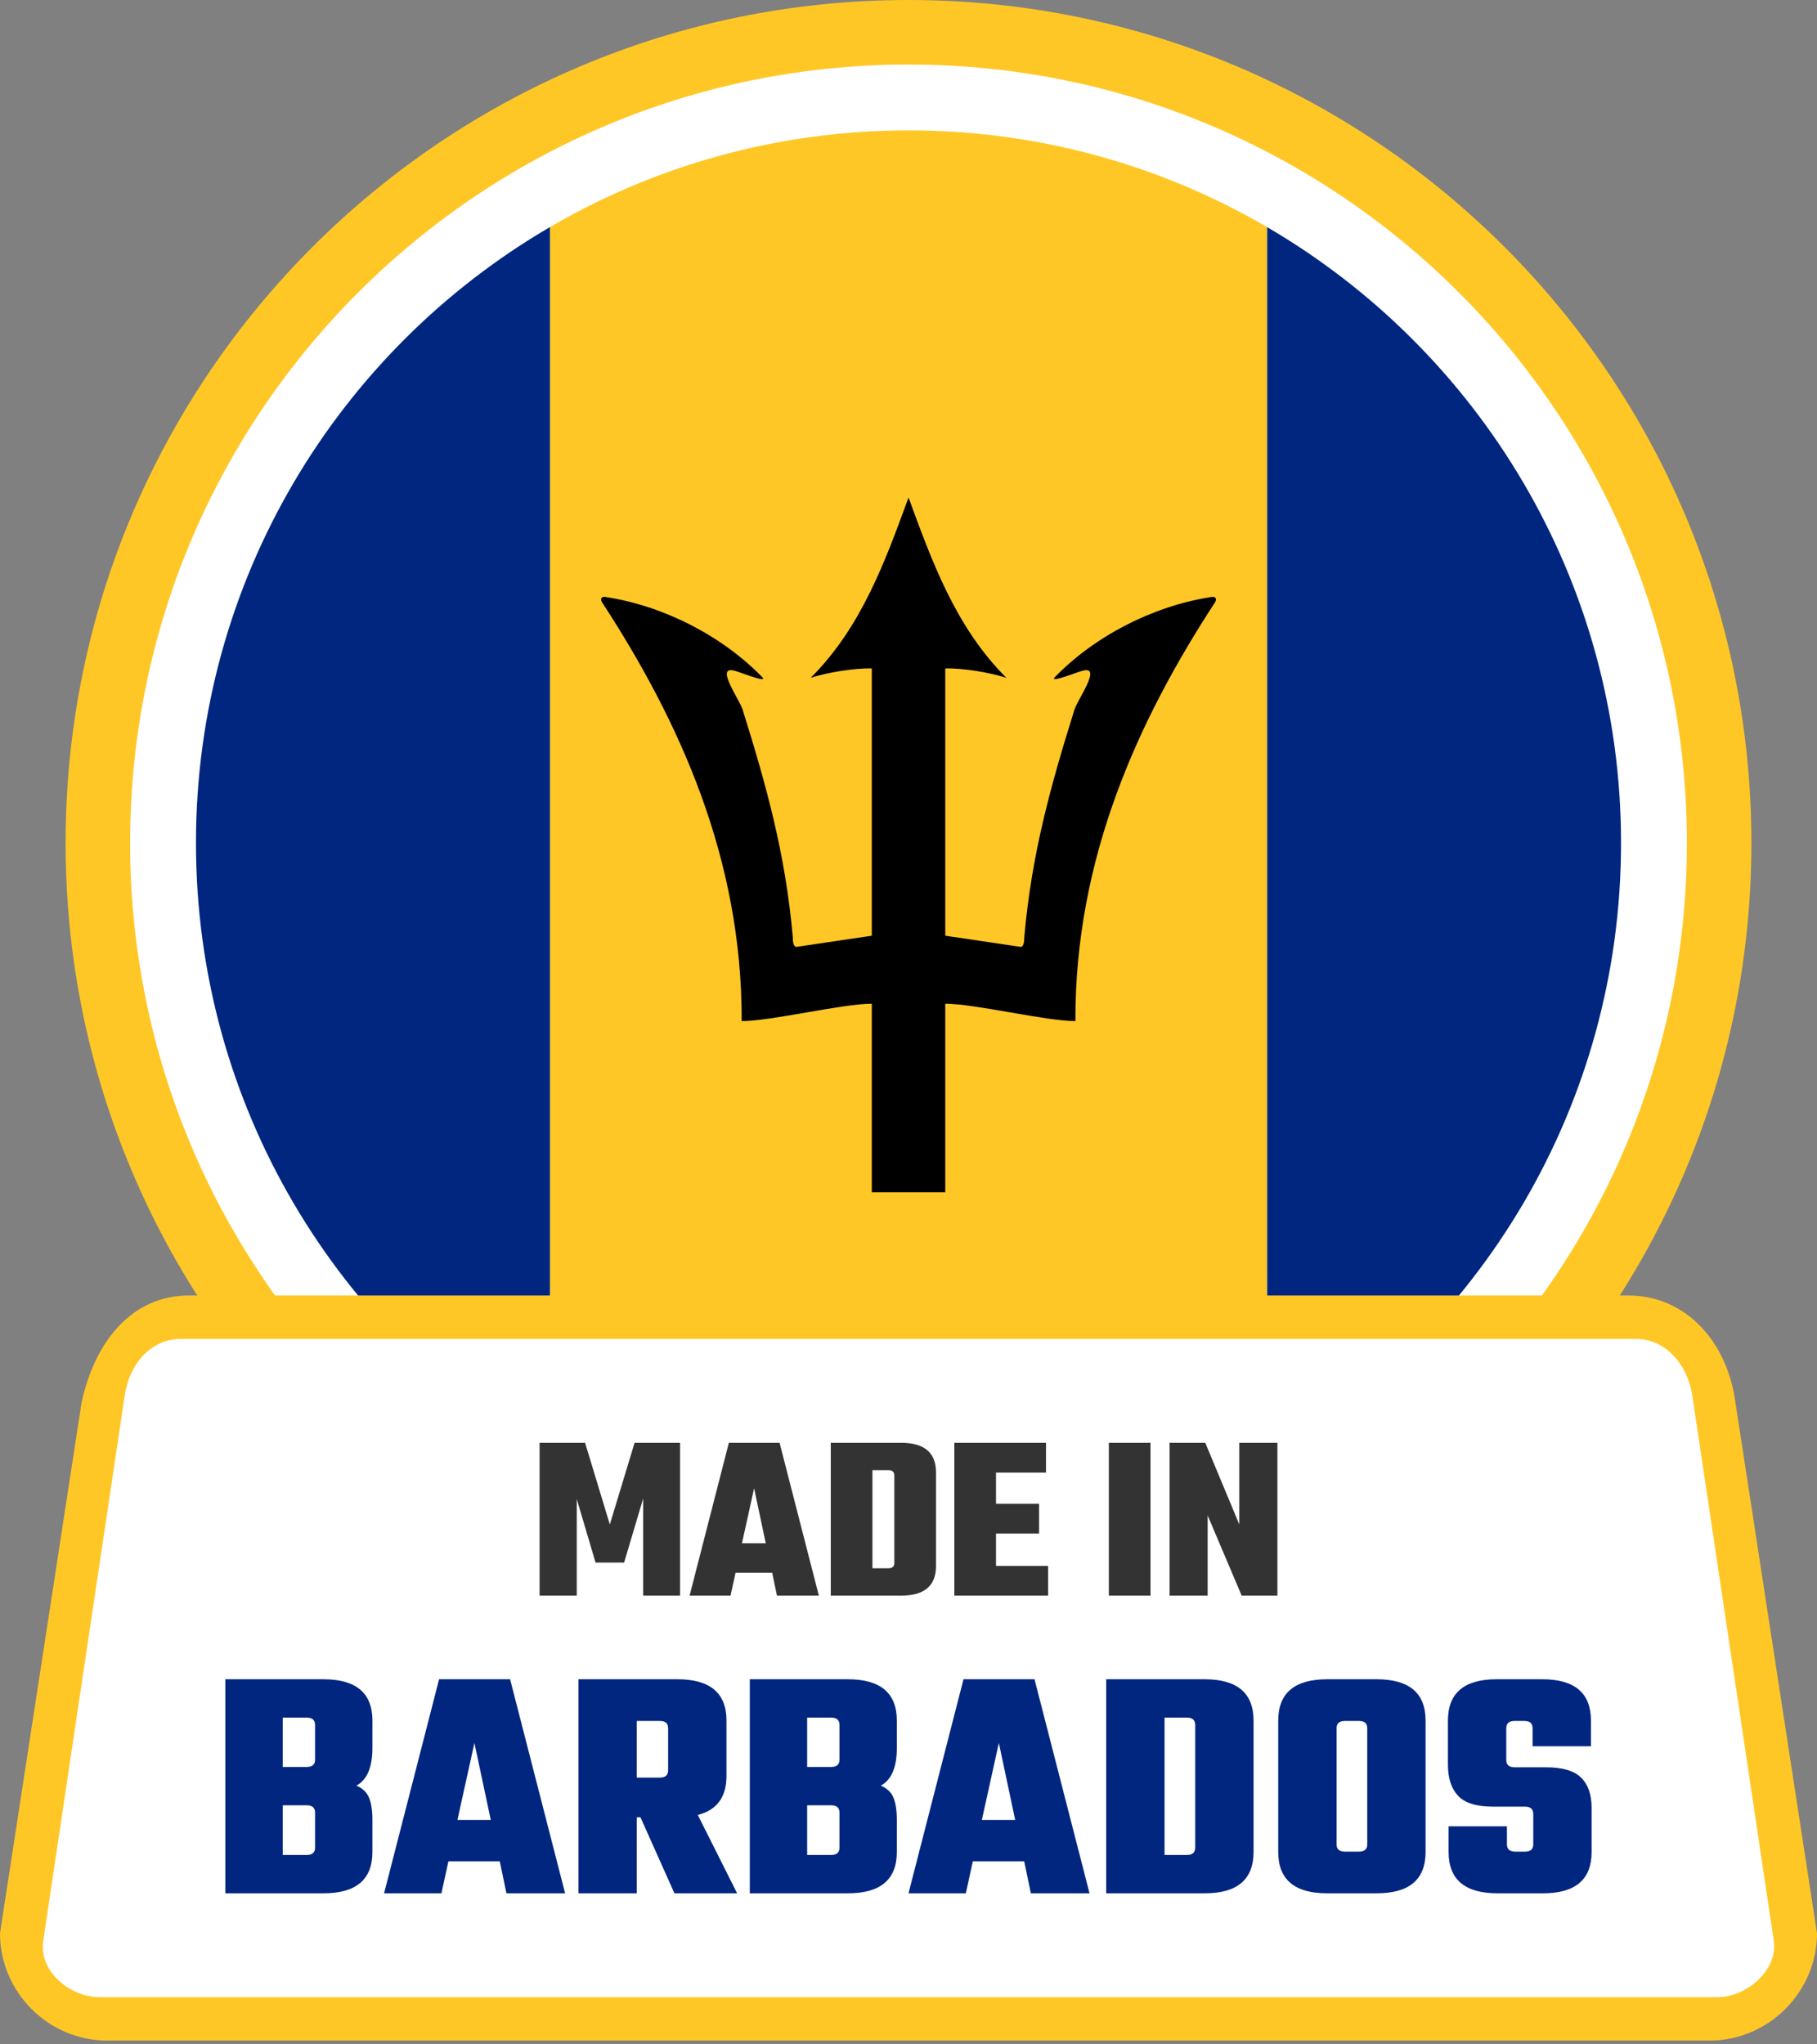 <?xml version="1.0" encoding="UTF-8" standalone="no"?>
<!DOCTYPE svg PUBLIC "-//W3C//DTD SVG 1.1//EN" "http://www.w3.org/Graphics/SVG/1.1/DTD/svg11.dtd">
<svg width="100%" height="100%" viewBox="0 0 456 513" version="1.1" xmlns="http://www.w3.org/2000/svg" xmlns:xlink="http://www.w3.org/1999/xlink" xml:space="preserve" xmlns:serif="http://www.serif.com/" style="fill-rule:evenodd;clip-rule:evenodd;stroke-linejoin:round;stroke-miterlimit:2;">
    <rect x="0" y="0" width="456" height="513" fill="#808080" stroke="none"/>
    <path d="M227.999,0C286.406,0 339.295,23.685 377.573,61.963C415.85,100.241 439.535,153.13 439.535,211.536C439.535,269.943 415.85,322.832 377.573,361.11C339.295,399.387 286.406,423.073 227.999,423.073C169.599,423.073 116.704,399.387 78.426,361.11C40.148,322.832 16.463,269.937 16.463,211.536C16.463,153.13 40.148,100.241 78.426,61.963C116.704,23.685 169.593,0 227.999,0Z" style="fill:rgb(255,199,38);fill-rule:nonzero;"/>
    <path d="M228,16.193C281.94,16.193 330.779,38.062 366.129,73.409C401.476,108.758 423.345,157.597 423.345,211.537C423.345,265.477 401.476,314.316 366.126,349.663C330.779,385.013 281.94,406.882 228,406.882C174.06,406.882 125.221,385.013 89.872,349.666C54.525,314.316 32.656,265.477 32.656,211.537C32.656,157.597 54.525,108.758 89.872,73.409C125.221,38.062 174.06,16.193 228,16.193Z" style="fill:white;fill-rule:nonzero;"/>
    <path d="M317.982,56.985C371.115,87.984 406.82,145.586 406.82,211.537C406.82,277.486 371.115,335.09 317.982,366.09L317.982,56.985ZM138.038,366.102C84.896,335.105 49.181,277.496 49.181,211.537C49.181,145.578 84.896,87.967 138.038,56.972L138.038,366.102Z" style="fill:rgb(0,38,127);fill-rule:nonzero;"/>
    <path d="M317.973,366.095L317.973,56.977C291.544,41.558 260.805,32.717 228,32.717C195.203,32.717 164.471,41.556 138.048,56.967L138.048,366.107C164.471,381.517 195.203,390.357 228,390.357C260.805,390.357 291.544,381.514 317.973,366.095Z" style="fill:rgb(255,199,38);fill-rule:nonzero;"/>
    <path d="M228.01,124.841C222.163,140.787 216.203,157.385 203.45,170.092C207.409,168.789 214.335,167.618 218.789,167.731L218.789,234.799L199.852,237.61C199.176,237.541 198.952,236.485 198.952,235.046C197.13,214.221 192.205,196.723 186.538,178.618C186.133,176.144 178.959,166.696 184.491,168.363C185.165,168.45 192.566,171.465 191.395,170.026C181.32,159.591 166.589,152.08 152.284,149.852C151.025,149.538 150.284,150.167 151.408,151.628C170.389,180.845 186.267,215.321 186.133,256.232C193.51,256.232 211.391,251.868 218.789,251.868L218.789,299.19L237.231,299.19L237.231,251.868C244.63,251.868 262.511,256.232 269.887,256.232C269.753,215.321 285.631,180.845 304.612,151.628C305.737,150.167 304.995,149.538 303.736,149.852C289.432,152.08 274.7,159.591 264.625,170.026C263.454,171.465 270.856,168.45 271.529,168.363C277.062,166.696 269.887,176.144 269.482,178.618C263.816,196.723 258.891,214.221 257.068,235.046C257.068,236.485 256.844,237.541 256.168,237.61L237.231,234.799L237.231,167.731C241.686,167.618 248.611,168.789 252.57,170.092C239.817,157.385 233.857,140.787 228.01,124.841Z" style="fill-rule:nonzero;"/>
    <path d="M47.375,325.083L408.619,325.083C423.333,325.083 433.572,336.977 435.535,351.999L456,485.135C456,499.849 443.798,512.051 429.084,512.051L26.91,512.051C12.147,512.051 0,499.898 0,485.135L20.465,351.999C23.829,336.331 33.331,325.089 47.375,325.083Z" style="fill:rgb(255,199,38);fill-rule:nonzero;"/>
    <path d="M45.439,335.981L410.563,335.981C418.322,335.981 423.605,342.859 424.691,350.109L445.158,487.03C446.244,494.288 438.383,501.158 431.03,501.158L24.98,501.158C17.627,501.158 9.702,494.72 10.852,487.03L31.311,350.109C32.461,342.419 37.693,335.981 45.439,335.981Z" style="fill:white;"/>
    <path d="M144.742,400.405L135.42,400.405L135.42,362.046L146.832,362.046L153.045,382.541L159.258,362.046L170.672,362.046L170.672,400.405L161.41,400.405L161.41,376.028L156.631,392.099L149.462,392.099L144.742,376.148L144.742,400.405ZM194.988,400.405L193.793,394.67L184.591,394.67L183.337,400.405L173.06,400.405L182.918,362.046L195.644,362.046L205.504,400.405L194.988,400.405ZM186.204,387.262L192.18,387.262L189.253,373.459L186.204,387.262ZM208.493,362.046L226.117,362.046C231.972,362.046 234.901,364.517 234.901,369.456L234.901,392.997C234.901,397.937 231.972,400.405 226.117,400.405L208.493,400.405L208.493,362.046ZM224.444,392.218L224.444,370.232C224.444,369.356 223.946,368.917 222.951,368.917L218.948,368.917L218.948,393.533L222.951,393.533C223.946,393.533 224.444,393.097 224.444,392.218ZM249.957,392.936L263.042,392.936L263.042,400.405L239.502,400.405L239.502,362.046L262.506,362.046L262.506,369.515L249.957,369.515L249.957,377.343L260.771,377.343L260.771,384.81L249.957,384.81L249.957,392.936ZM278.279,362.046L288.734,362.046L288.734,400.405L278.279,400.405L278.279,362.046ZM311.02,362.046L320.58,362.046L320.58,400.405L311.618,400.405L303.075,380.27L303.075,400.405L293.515,400.405L293.515,362.046L302.478,362.046L311.02,382.541L311.02,362.046Z" style="fill:rgb(51,51,51);fill-rule:nonzero;"/>
    <path d="M79.07,441.548L79.07,432.847C79.07,431.62 78.375,431.005 76.98,431.005L70.954,431.005L70.954,443.389L76.98,443.389C78.375,443.389 79.07,442.775 79.07,441.548ZM79.07,463.637L79.07,454.852C79.07,453.625 78.375,453.01 76.98,453.01L70.954,453.01L70.954,465.478L76.98,465.478C78.375,465.478 79.07,464.863 79.07,463.637ZM56.565,421.384L81.164,421.384C89.362,421.384 93.463,424.843 93.463,431.759L93.463,438.621C93.463,443.473 92.124,446.624 89.445,448.073C91.009,448.744 92.067,449.761 92.626,451.127C93.182,452.496 93.463,454.35 93.463,456.692L93.463,464.725C93.463,471.64 89.362,475.099 81.164,475.099L56.565,475.099L56.565,421.384ZM127.097,475.099L125.424,467.066L112.539,467.066L110.78,475.099L96.39,475.099L110.195,421.384L128.017,421.384L141.822,475.099L127.097,475.099ZM114.798,456.692L123.165,456.692L119.064,437.364L114.798,456.692ZM159.809,456.023L159.809,475.099L145.168,475.099L145.168,421.384L170.019,421.384C178.217,421.384 182.318,424.843 182.318,431.759L182.318,445.649C182.318,450.947 179.917,454.211 175.122,455.438L184.994,475.099L169.264,475.099L160.732,456.023L159.809,456.023ZM165.584,431.842L159.809,431.842L159.809,446.066L165.584,446.066C166.979,446.066 167.674,445.453 167.674,444.226L167.674,433.683C167.674,432.456 166.979,431.842 165.584,431.842ZM210.681,441.548L210.681,432.847C210.681,431.62 209.985,431.005 208.59,431.005L202.565,431.005L202.565,443.389L208.59,443.389C209.985,443.389 210.681,442.775 210.681,441.548ZM210.681,463.637L210.681,454.852C210.681,453.625 209.985,453.01 208.59,453.01L202.565,453.01L202.565,465.478L208.59,465.478C209.985,465.478 210.681,464.863 210.681,463.637ZM188.175,421.384L212.774,421.384C220.972,421.384 225.073,424.843 225.073,431.759L225.073,438.621C225.073,443.473 223.734,446.624 221.056,448.073C222.619,448.744 223.678,449.761 224.236,451.127C224.793,452.496 225.073,454.35 225.073,456.692L225.073,464.725C225.073,471.64 220.972,475.099 212.774,475.099L188.175,475.099L188.175,421.384ZM258.708,475.099L257.034,467.066L244.149,467.066L242.39,475.099L228,475.099L241.805,421.384L259.627,421.384L273.432,475.099L258.708,475.099ZM246.408,456.692L254.775,456.692L250.675,437.364L246.408,456.692ZM277.615,421.384L302.297,421.384C310.496,421.384 314.596,424.843 314.596,431.759L314.596,464.725C314.596,471.64 310.496,475.099 302.297,475.099L277.615,475.099L277.615,421.384ZM299.955,463.637L299.955,432.847C299.955,431.62 299.258,431.005 297.862,431.005L292.256,431.005L292.256,465.478L297.862,465.478C299.258,465.478 299.955,464.863 299.955,463.637ZM333.087,421.384L345.47,421.384C353.671,421.384 357.769,424.843 357.769,431.759L357.769,464.725C357.769,471.64 353.671,475.099 345.47,475.099L333.087,475.099C324.888,475.099 320.788,471.64 320.788,464.725L320.788,431.759C320.788,424.843 324.888,421.384 333.087,421.384ZM343.128,462.8L343.128,433.683C343.128,432.456 342.43,431.842 341.035,431.842L337.522,431.842C336.126,431.842 335.429,432.456 335.429,433.683L335.429,462.8C335.429,464.027 336.126,464.642 337.522,464.642L341.035,464.642C342.43,464.642 343.128,464.027 343.128,462.8ZM384.795,462.8L384.795,455.187C384.795,453.96 384.097,453.345 382.702,453.345L374.669,453.345C370.542,453.345 367.629,452.44 365.926,450.627C364.226,448.813 363.375,446.205 363.375,442.804L363.375,431.759C363.375,424.843 367.446,421.384 375.591,421.384L387.054,421.384C395.196,421.384 399.268,424.843 399.268,431.759L399.268,438.201L384.627,438.201L384.627,433.683C384.627,432.456 383.929,431.842 382.533,431.842L380.109,431.842C378.713,431.842 378.016,432.456 378.016,433.683L378.016,441.631C378.016,442.858 378.713,443.473 380.109,443.473L387.973,443.473C392.101,443.473 395.043,444.336 396.799,446.066C398.558,447.795 399.436,450.332 399.436,453.679L399.436,464.725C399.436,471.64 395.365,475.099 387.22,475.099L375.842,475.099C367.641,475.099 363.543,471.64 363.543,464.725L363.543,458.282L378.184,458.282L378.184,462.8C378.184,464.027 378.882,464.642 380.275,464.642L382.702,464.642C384.097,464.642 384.795,464.027 384.795,462.8Z" style="fill:rgb(0,38,127);fill-rule:nonzero;"/>
</svg>
